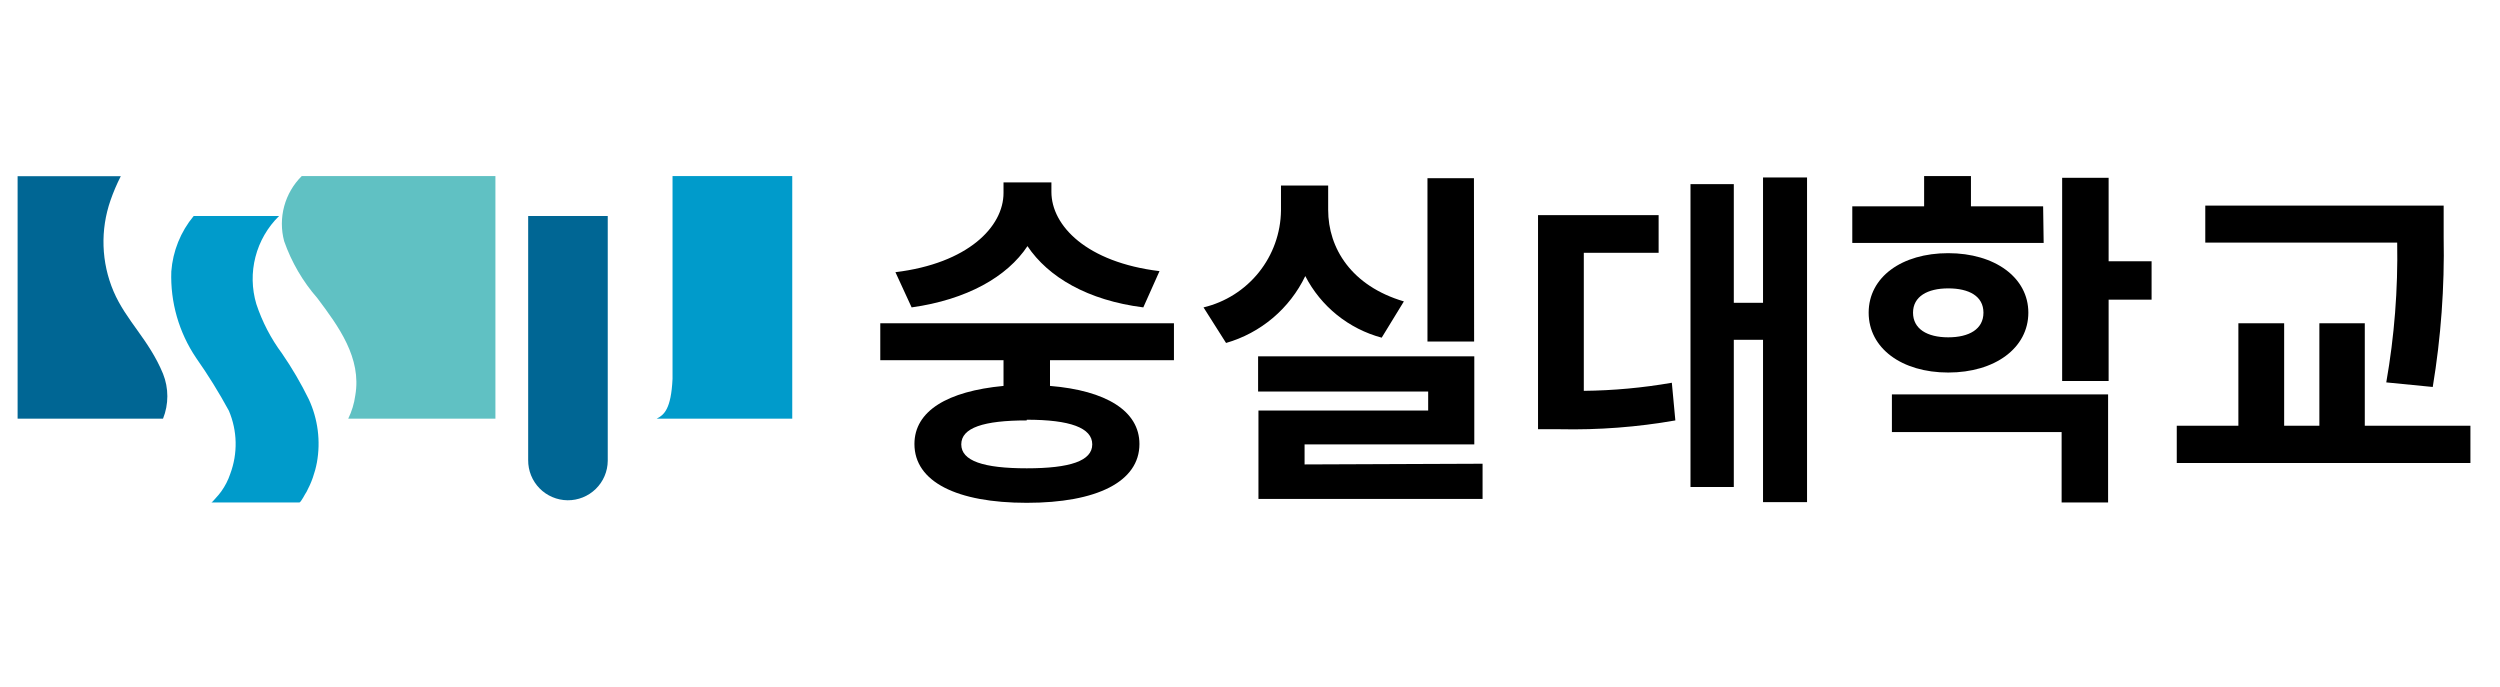 <svg width="142" height="39" viewBox="0 0 142 39" fill="none" xmlns="http://www.w3.org/2000/svg">
<path d="M17 28.54H12C12.06 28.54 12.24 28.29 12.29 28.25C12.34 28.21 12.48 28.03 12.57 27.91C12.789 27.604 12.961 27.267 13.08 26.91C13.513 25.75 13.484 24.469 13 23.33C12.438 22.295 11.817 21.293 11.14 20.33C10.163 18.883 9.669 17.165 9.73 15.42C9.816 14.264 10.26 13.163 11 12.27H15.85C15.2 12.907 14.737 13.71 14.51 14.591C14.282 15.472 14.3 16.398 14.56 17.27C14.894 18.278 15.387 19.227 16.02 20.08C16.59 20.908 17.098 21.777 17.54 22.68C18.059 23.801 18.22 25.055 18 26.27C17.89 26.854 17.691 27.417 17.41 27.94C17.34 28.02 17.1 28.54 17 28.54Z" fill="#009BCB"/>
<path d="M19.78 23.78H28.14V10H17.14C16.662 10.474 16.318 11.066 16.142 11.716C15.967 12.365 15.966 13.05 16.14 13.7C16.558 14.891 17.199 15.99 18.03 16.94C19.23 18.54 20.55 20.33 20.18 22.46C20.118 22.919 19.983 23.364 19.78 23.78Z" fill="#60C1C3"/>
<path d="M1 10V23.78H9.26C9.587 22.961 9.587 22.049 9.26 21.23C8.46 19.29 7.17 18.23 6.45 16.55C5.75 14.905 5.69 13.058 6.28 11.37C6.442 10.904 6.636 10.45 6.86 10.01H1V10Z" fill="#006694"/>
<path d="M45 10H38.2V20.93C38.2 20.98 38.2 21.25 38.2 21.52C38.12 23.23 37.72 23.57 37.3 23.78H45V10Z" fill="#009BCB"/>
<path d="M30 12.27V26.13C29.997 26.427 30.052 26.721 30.163 26.997C30.273 27.272 30.437 27.523 30.644 27.735C30.852 27.948 31.099 28.117 31.372 28.233C31.645 28.35 31.938 28.412 32.235 28.415C32.834 28.422 33.412 28.19 33.84 27.771C34.053 27.563 34.222 27.316 34.338 27.043C34.455 26.77 34.517 26.477 34.52 26.18V12.27H30Z" fill="#006694"/>
<path d="M59.64 20.46V21.92C62.82 22.18 64.72 23.34 64.72 25.22C64.72 27.36 62.3 28.56 58.32 28.56C54.34 28.56 51.94 27.36 51.94 25.22C51.94 23.34 53.82 22.22 57 21.92V20.46H50V18.36H66.68V20.46H59.64ZM64.94 17.46C61.78 17.06 59.54 15.74 58.36 13.98C57.21 15.72 54.92 17.02 51.78 17.46L50.86 15.46C54.98 14.96 57 12.88 57 10.96V10.36H59.72V10.9C59.72 12.82 61.72 14.9 65.86 15.4L64.94 17.46ZM58.32 23.88C55.86 23.88 54.6 24.3 54.6 25.24C54.6 26.18 55.86 26.6 58.32 26.6C60.78 26.6 62.04 26.18 62.04 25.24C62.04 24.3 60.78 23.84 58.32 23.84V23.88Z" fill="black"/>
<path d="M78.48 19.18C77.553 18.931 76.688 18.491 75.94 17.889C75.193 17.286 74.58 16.534 74.14 15.68C73.7 16.595 73.072 17.406 72.296 18.061C71.521 18.716 70.616 19.2 69.64 19.48L68.36 17.46C69.601 17.164 70.708 16.462 71.505 15.466C72.302 14.47 72.744 13.236 72.76 11.96V10.54H75.44V11.92C75.44 14.1 76.76 16.24 79.74 17.12L78.48 19.18ZM84.21 26.34V28.34H71.48V23.32H81.12V22.24H71.46V20.24H83.74V25.24H74.1V26.38L84.21 26.34ZM83.73 19.4H81.08V10.12H83.72L83.73 19.4Z" fill="black"/>
<path d="M89.96 22.2C91.636 22.182 93.309 22.028 94.96 21.74L95.16 23.88C92.995 24.26 90.798 24.427 88.6 24.38H87.36V12.22H94.21V14.36H89.96V22.2ZM102.64 10.08V28.52H100.14V19.3H98.48V27.66H96.02V10.46H98.48V17.2H100.14V10.08H102.64Z" fill="black"/>
<path d="M116.08 13.8H105.21V11.72H109.29V10H111.95V11.72H116.05L116.08 13.8ZM110.66 21.16C108.02 21.16 106.14 19.78 106.14 17.76C106.14 15.74 108.02 14.38 110.66 14.38C113.3 14.38 115.21 15.76 115.21 17.76C115.21 19.76 113.32 21.16 110.66 21.16ZM107.46 22.4H119.74V28.54H117.1V24.54H107.46V22.4ZM110.66 19.16C111.84 19.16 112.66 18.7 112.66 17.76C112.66 16.82 111.84 16.38 110.66 16.38C109.48 16.38 108.66 16.84 108.66 17.76C108.66 18.68 109.46 19.16 110.66 19.16ZM122.21 17.02H119.77V21.64H117.13V10.1H119.77V14.84H122.21V17.02Z" fill="black"/>
<path d="M140.32 24.18V26.3H123.64V24.18H127.14V18.36H129.74V24.18H131.74V18.36H134.32V24.18H140.32ZM135.54 21.72C136.001 19.099 136.208 16.44 136.16 13.78H125.26V11.68H138.8V13.46C138.854 16.313 138.646 19.165 138.18 21.98L135.54 21.72Z" fill="black"/>
</svg>
